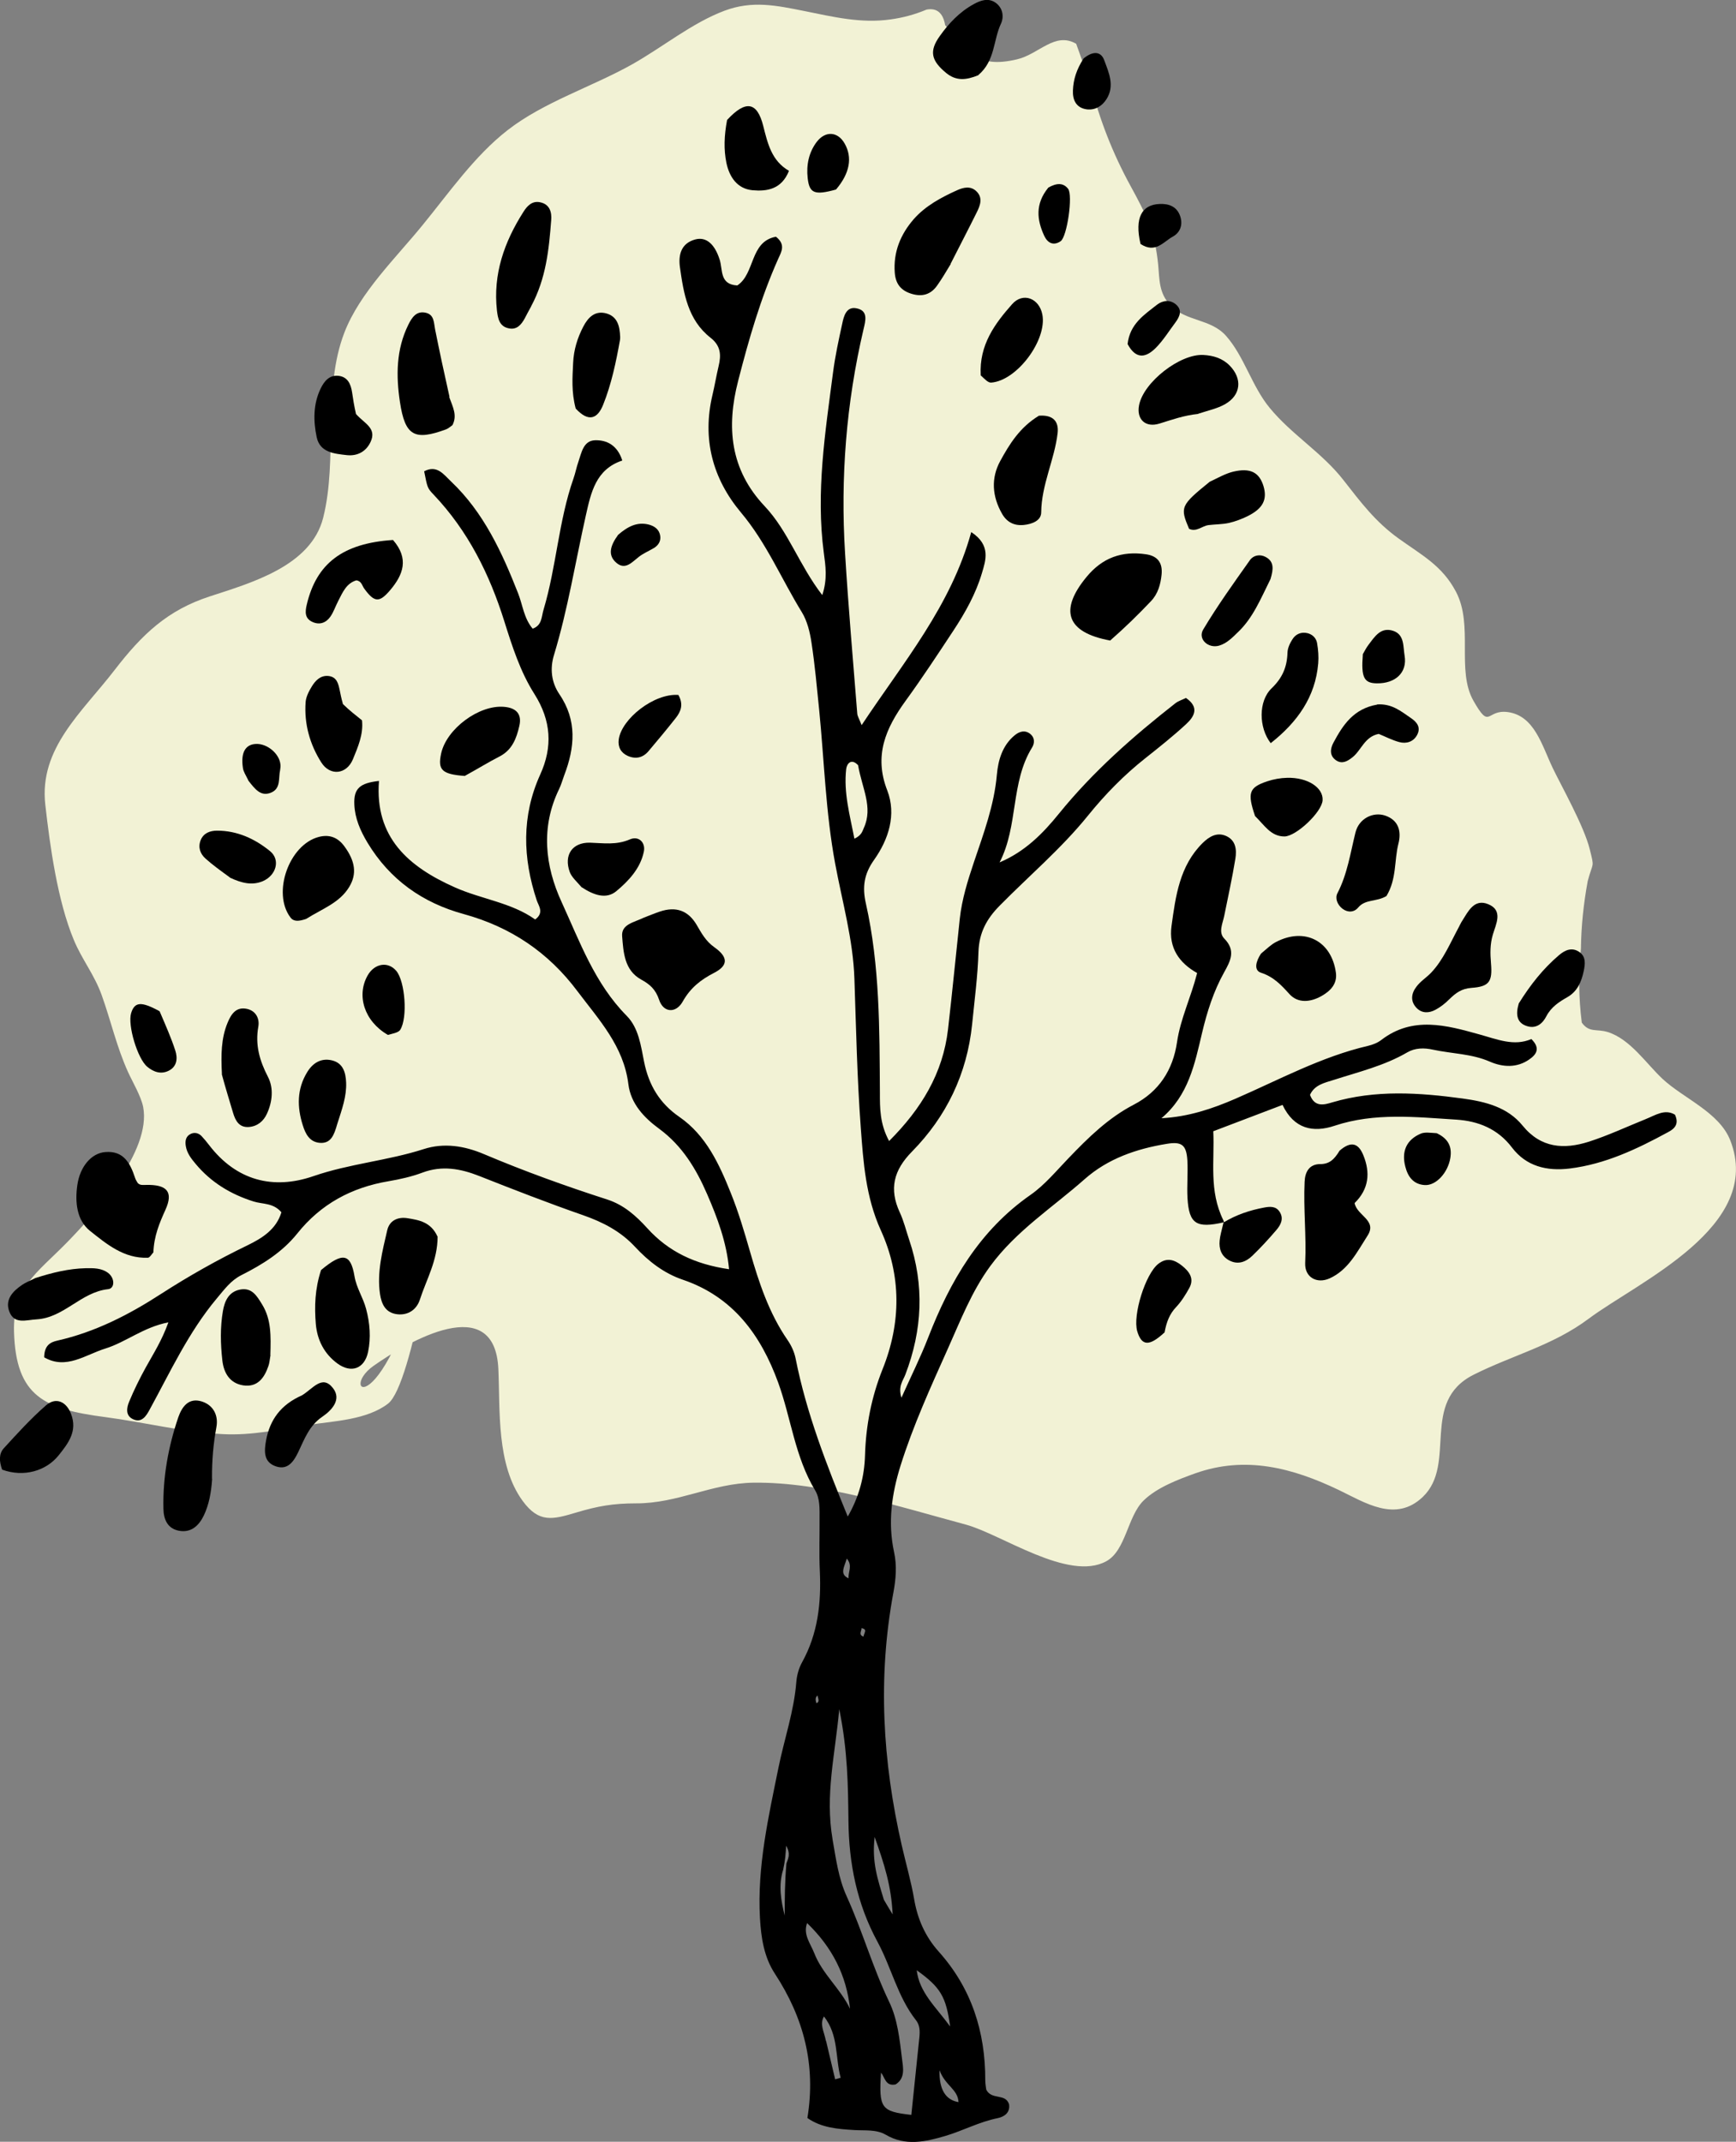 <?xml version="1.0" encoding="UTF-8"?>
<svg id="_レイヤー_2" data-name="レイヤー 2" xmlns="http://www.w3.org/2000/svg" viewBox="0 0 122.58 151.2">
  <rect x="0" y="0" width="122.58" height="151.2" fill="#808080" stroke="none"/>
  <defs>
    <style>
      .cls-1 {
        fill: #f2f2d5;
      }
    </style>
  </defs>
  <g id="_レイヤー_1-2" data-name="レイヤー 1">
    <g>
      <path class="cls-1" d="M30.9,85.45c.1-.44-1.74,12.29-3.5,13.64-1.48,1.14-3.8,1.23-5.54,1.49-2.07.32-4.07.78-6.17.66-2.76-.14-5.52-.84-8.26-1.2-4.3-.56-6.31-1.46-6.44-6.02-.09-3.13,1.58-4.11,3.73-6.3,2.01-2.06,5.98-6.46,5.39-9.57-.15-.76-.75-1.77-1.07-2.47-.81-1.79-1.2-3.59-1.86-5.43-.52-1.45-1.4-2.52-1.97-3.9-1.15-2.76-1.68-6.61-2.01-9.53-.46-3.99,2.59-6.53,4.9-9.53,1.95-2.53,3.73-4.21,6.69-5.18,2.93-.96,7.17-2.14,8.03-5.56,1.05-4.17-.07-9.01,1.5-13.08,1.09-2.82,3.65-5.28,5.52-7.58,1.85-2.26,3.67-4.89,6-6.7,2.55-1.99,5.97-3.06,8.8-4.65,2.12-1.19,4.22-2.92,6.51-3.78,1.97-.74,3.65-.38,5.65.02,2.04.41,3.99.89,6.09.59.88-.12,1.72-.35,2.53-.69.73-.14,1.17.23,1.32,1.1,1.66,1.83,2.19,3.09,5.07,2.41,1.55-.36,2.67-1.97,4.18-1.1.34.94.67,1.89,1.01,2.83.64,2.53,1.58,4.93,2.83,7.21,1.12,2.05,1.72,3.24,1.95,5.56.1,1.06.04,1.99.86,2.86,1.11,1.17,2.85.93,3.94,2.17,1.28,1.45,1.81,3.54,3.07,5.07,1.57,1.91,3.69,3.15,5.21,5.1,1.22,1.56,2.25,2.94,3.89,4.12s3.09,1.92,4.06,3.77c1.25,2.38.01,5.54,1.23,7.69,1.2,2.11.89.59,2.43.8,1.88.26,2.4,2.34,3.17,3.95.6,1.25,2.2,4.08,2.61,5.72.35,1.4.23.86-.14,2.26-.29,1.58-.46,3.16-.48,4.77-.18,1.74-.16,3.48.06,5.22.53.74,1.04.42,1.84.67,1.59.5,2.72,2.24,3.87,3.31,1.47,1.37,3.99,2.35,4.77,4.32,2.4,6.09-6.46,9.97-10,12.61-2.53,1.89-5.35,2.56-8.12,3.95-3.81,1.92-1.15,6.28-3.58,8.62-1.92,1.84-4.08.41-5.93-.48-3.28-1.57-6.59-2.44-10.14-1.18-1.2.43-2.71,1-3.65,1.92-1.14,1.11-1.25,3.54-2.64,4.29-2.66,1.45-7.4-1.91-9.91-2.59-4.65-1.25-10.14-3.02-14.99-2.96-2.93.04-5.35,1.47-8.3,1.46-1.6,0-2.7.19-4.23.65-1.65.49-2.62.76-3.78-.83-1.86-2.55-1.58-6.4-1.71-9.29-.24-5.54-6.37-1.96-8.81-.24-2.7,1.9,1.05,4.7,4.5-11.01Z"/>
      <g>
        <path d="M107.24,70.84c.84-1.35,1.73-2.46,2.83-3.4.44-.38.95-.6,1.48-.21.44.33.38.83.28,1.31-.16.76-.44,1.44-1.15,1.85-.6.34-1.15.7-1.49,1.35-.26.51-.7.89-1.33.71-.74-.21-.86-.79-.62-1.61Z"/>
        <g>
          <path d="M86.41,86.29c-1.94.44-2.45.11-2.56-1.7-.05-.89.04-1.79-.01-2.68-.07-1.08-.39-1.34-1.46-1.16-2.13.35-4.15,1.04-5.79,2.49-2.26,2-4.83,3.64-6.66,6.13-1.33,1.81-2.11,3.86-3.01,5.86-1.21,2.7-2.44,5.4-3.33,8.23-.63,2.01-.91,4.03-.46,6.11.21.96.13,1.91-.05,2.87-1.11,5.98-.76,11.92.59,17.82.29,1.28.66,2.54.88,3.82.24,1.41.79,2.64,1.73,3.69,2.32,2.59,3.3,5.66,3.29,9.09,0,.27.06.54.07.66.39.76,1.35.23,1.61,1.03.09.58-.32.88-.8.98-1.3.26-2.46.89-3.71,1.26-1.4.41-2.8.73-4.2-.09-.67-.39-1.47-.28-2.23-.33-1.16-.07-2.32-.16-3.3-.85.62-3.76-.27-7.09-2.29-10.18-.77-1.17-.98-2.54-1.06-3.94-.2-3.63.6-7.12,1.31-10.62.41-2.02,1.1-3.98,1.26-6.06.04-.47.18-.97.41-1.38,1.11-2.01,1.35-4.16,1.25-6.4-.06-1.24-.01-2.48-.02-3.72,0-.69.04-1.43-.32-2.02-1.42-2.35-1.69-5.08-2.6-7.59-1.22-3.35-3.18-6.06-6.74-7.27-1.33-.45-2.42-1.3-3.37-2.32-1.01-1.09-2.26-1.74-3.66-2.23-2.47-.86-4.91-1.81-7.34-2.77-1.32-.52-2.62-.76-4.01-.24-.77.29-1.59.47-2.4.61-2.61.44-4.78,1.61-6.44,3.69-1.06,1.32-2.46,2.19-3.95,2.94-.75.38-1.19,1-1.73,1.64-2.01,2.4-3.29,5.2-4.77,7.9-.23.42-.54.89-1.12.64-.58-.25-.48-.82-.3-1.25.34-.82.74-1.63,1.17-2.41.53-.96,1.13-1.88,1.6-3.19-1.78.35-3,1.4-4.45,1.85-1.4.43-2.77,1.52-4.32.62.01-.85.44-1.07.93-1.18,2.66-.6,5.04-1.82,7.31-3.29,1.97-1.27,4.01-2.42,6.12-3.44,1.05-.51,2.03-1.13,2.39-2.33-.58-.68-1.33-.56-1.96-.76-1.62-.51-3.01-1.35-4.1-2.66-.31-.37-.61-.75-.69-1.25-.06-.36-.01-.7.36-.87.27-.12.55-.05.75.16.19.2.36.41.53.63,1.93,2.52,4.53,3.18,7.37,2.2,2.55-.88,5.24-1.09,7.79-1.91,1.42-.46,2.87-.23,4.24.35,2.86,1.21,5.77,2.26,8.72,3.21,1.17.38,2.03,1.15,2.82,2.02,1.5,1.66,3.37,2.55,5.78,2.9-.18-1.93-.83-3.64-1.55-5.3-.77-1.78-1.76-3.42-3.38-4.61-1.08-.79-2.01-1.78-2.18-3.15-.33-2.69-2.08-4.55-3.6-6.57-2.05-2.74-4.71-4.53-8.02-5.44-2.9-.79-5.22-2.42-6.8-5.04-.51-.85-.89-1.72-.93-2.7-.05-1.12.38-1.51,1.74-1.66-.31,3.99,2.09,6.06,5.35,7.51,1.88.84,3.99,1.07,5.68,2.27.65-.48.24-.96.11-1.35-.99-2.99-1.08-5.95.24-8.87.9-1.97.78-3.82-.4-5.69-1-1.57-1.57-3.36-2.13-5.14-1.04-3.32-2.56-6.38-4.99-8.94-.46-.48-.44-.51-.67-1.65.91-.48,1.38.23,1.9.72,2.31,2.19,3.6,5.01,4.74,7.91.32.82.4,1.74,1.02,2.48.67-.23.62-.85.77-1.34.91-3.04,1.06-6.25,2.11-9.25.14-.39.21-.8.35-1.19.22-.64.35-1.49,1.17-1.52.83-.03,1.59.35,1.93,1.43-1.87.62-2.21,2.26-2.57,3.86-.74,3.29-1.27,6.63-2.25,9.86-.3.97-.19,1.94.38,2.78,1.26,1.85,1.09,3.76.34,5.72-.12.32-.21.66-.36.97-1.31,2.69-1,5.43.18,7.99,1.28,2.79,2.34,5.75,4.59,8.02.85.86,1,2.11,1.23,3.25.33,1.64,1.09,2.92,2.48,3.88,1.9,1.31,2.83,3.35,3.65,5.4.54,1.34.95,2.73,1.35,4.12.63,2.19,1.34,4.34,2.65,6.24.27.39.48.85.57,1.31.76,3.84,2.17,7.46,3.68,11.15.79-1.37,1.18-2.82,1.22-4.34.06-2.09.46-4.11,1.23-6.04,1.33-3.3,1.34-6.64-.12-9.84-1.06-2.34-1.23-4.78-1.41-7.23-.26-3.5-.33-7.01-.45-10.51-.09-2.77-.86-5.44-1.36-8.14-.67-3.6-.77-7.25-1.13-10.87-.16-1.57-.3-3.15-.54-4.72-.11-.74-.3-1.53-.68-2.15-1.44-2.34-2.5-4.9-4.3-7.04-2.01-2.4-2.75-5.2-2.01-8.31.16-.67.27-1.35.43-2.02.19-.79.16-1.44-.57-2.01-1.6-1.25-1.9-3.13-2.16-4.98-.12-.87.08-1.69,1.09-1.96.76-.2,1.36.32,1.71,1.41.24.72-.02,1.77,1.25,1.84,1.27-.83.87-3.1,2.73-3.44.71.56.38,1.07.16,1.56-1.24,2.78-2.08,5.69-2.83,8.62-.84,3.26-.57,6.26,1.88,8.85,1.66,1.76,2.42,4.14,4.06,6.27.38-1.13.23-2.09.11-2.98-.57-4.29.1-8.5.65-12.73.15-1.16.4-2.31.65-3.45.11-.54.29-1.22.99-1.09.88.16.65.9.51,1.5-1.22,5.2-1.63,10.47-1.3,15.79.23,3.77.56,7.54.86,11.31.01.19.13.37.31.83,2.95-4.45,6.3-8.4,7.74-13.63,1.41.93,1.02,2,.75,2.91-.43,1.45-1.18,2.79-2.02,4.06-1.1,1.67-2.2,3.34-3.37,4.95-1.4,1.93-2.25,3.86-1.29,6.32.66,1.71.09,3.46-.93,4.9-.72,1.01-.84,1.93-.58,3.08.99,4.4.96,8.88.99,13.36,0,1.09-.01,2.19.65,3.41,2.28-2.28,3.8-4.78,4.16-7.89.3-2.6.55-5.2.83-7.8.15-1.38.56-2.69,1-4,.68-2.02,1.43-4.01,1.62-6.18.09-1.02.39-2.05,1.24-2.76.33-.28.74-.42,1.13-.1.31.26.3.64.12.94-1.54,2.48-.96,5.53-2.3,8.12,1.79-.76,3.05-2.03,4.19-3.44,2.4-2.96,5.24-5.46,8.23-7.8.21-.16.48-.24.74-.37.98.67.58,1.33,0,1.86-.91.84-1.88,1.61-2.85,2.38-1.52,1.2-2.86,2.57-4.08,4.08-1.87,2.31-4.14,4.23-6.22,6.34-.93.94-1.45,1.91-1.5,3.25-.05,1.72-.28,3.43-.45,5.14-.36,3.49-1.81,6.5-4.25,8.98-1.29,1.31-1.62,2.63-.86,4.28.29.62.45,1.3.67,1.95,1.08,3.2.93,6.36-.27,9.5-.16.43-.53.82-.28,1.64.7-1.56,1.36-2.88,1.89-4.25,1.55-3.99,3.62-7.56,7.24-10.08,1-.7,1.81-1.69,2.67-2.58,1.39-1.45,2.8-2.84,4.61-3.78,1.77-.92,2.76-2.44,3.05-4.41.24-1.65.98-3.15,1.42-4.88-1.26-.71-2.02-1.77-1.81-3.31.29-2.12.57-4.26,2.2-5.87.46-.45,1.01-.79,1.67-.49.68.31.74.98.64,1.6-.22,1.36-.52,2.7-.79,4.05-.11.53-.42,1.14,0,1.58.84.85.45,1.58-.01,2.4-.74,1.33-1.2,2.78-1.55,4.26-.52,2.2-.96,4.42-2.87,6.03,1.91-.1,3.59-.67,5.21-1.37,3.09-1.34,6.07-2.97,9.38-3.74.33-.08.67-.21.94-.42,2.22-1.7,4.61-1.03,6.91-.39,1.27.35,2.45.86,3.68.33.68.67.33,1.11-.15,1.44-.87.61-1.87.55-2.77.16-1.3-.57-2.69-.56-4.03-.85-.62-.14-1.26-.13-1.81.19-1.63.95-3.44,1.38-5.21,1.95-.63.2-1.34.34-1.66,1.05.33.91,1.03.69,1.57.53,3.05-.9,6.13-.69,9.22-.27,1.61.22,3.16.61,4.22,1.91,1.3,1.6,2.93,1.69,4.67,1.14,1.37-.44,2.69-1.06,4.03-1.6.68-.27,1.34-.74,2.06-.31.32.69-.06,1.01-.5,1.24-2.19,1.19-4.42,2.25-6.93,2.56-1.63.2-3.07-.16-4.07-1.47-1.01-1.34-2.4-1.88-3.93-1.98-2.87-.18-5.77-.51-8.6.43-1.52.51-2.87.23-3.68-1.47-1.64.62-3.23,1.23-4.89,1.86.1,2.11-.32,4.19.71,6.28.05.15.05.14.05.14ZM55.28,132.05c-.31,1.06-.14,2.12.13,3.18,0-1.16,0-2.32.12-3.68.11-.33.32-.65-.02-1.25-.04.65-.07,1.05-.22,1.74ZM58.79,129.87c.24,1.35.41,2.71.99,3.99,1.11,2.44,1.84,5.03,3,7.45.6,1.24.74,2.64.91,4.01.08.65.25,1.39-.45,1.83-.72.15-.75-.49-1.03-.83-.16,2.51,0,2.74,2.14,2.98.19-1.83.38-3.67.57-5.5.04-.42.03-.84-.24-1.18-1.3-1.65-1.74-3.73-2.72-5.54-1.45-2.67-2.02-5.52-2.05-8.53-.03-2.48-.05-4.96-.65-7.89-.3,3.28-1.01,6.03-.47,9.2ZM60.59,54.02c-.47-.5-.79-.13-.84.27-.19,1.67.26,3.25.58,4.92.52-.25.56-.53.67-.77.66-1.46-.13-2.79-.41-4.42ZM56.99,135.76c-.3.81.24,1.44.5,2.11.57,1.48,1.85,2.51,2.53,3.94-.25-2.35-1.24-4.32-3.03-6.05ZM64.73,139.09c.19,1.58,1.33,2.56,2.36,3.97-.29-2.1-.66-2.75-2.36-3.97ZM62.41,134.11c.13.22.26.45.62,1.04-.1-2.03-.58-3.52-1.27-5.47-.21,1.77.21,2.97.65,4.43ZM58.33,144.08c.21.9.43,1.8.64,2.71.13-.04.26-.07.39-.11-.39-1.41-.13-2.99-1.18-4.33-.32.58,0,1.01.14,1.74ZM67.68,148.4c-.04-.91-.94-1.16-1.34-2.25q-.05,2.01,1.34,2.25ZM59.92,111.42c-.05-.44.31-.9-.13-1.39-.17.59-.53,1.11.13,1.39ZM60.83,114.94c.02.2-.24.46.14.6.04-.26.31-.53-.14-.6ZM57.72,119.69c-.17.16-.14.35-.07.55.24-.1.13-.3.07-.55Z"/>
          <path d="M94.59,81.23c.8-.69,1.32-.54,1.67.31.52,1.26.39,2.41-.61,3.39.15.88,1.61,1.21.92,2.29-.74,1.15-1.36,2.43-2.69,3.03-.9.4-1.76-.08-1.72-1.08.09-1.92-.13-3.83-.04-5.75.03-.69.33-1.24,1.1-1.24.66,0,1-.34,1.37-.95Z"/>
          <path d="M10.82,88.42c-.17.21-.27.37-.38.37-1.68.07-2.92-.97-4.09-1.9-.94-.76-1.06-2.03-.89-3.23.19-1.31.99-2.25,1.97-2.33,1.31-.11,1.77.8,2.11,1.83.04.13.12.24.18.35.17.18.36.14.57.14,1.5-.04,1.97.48,1.39,1.76-.43.95-.81,1.86-.85,3.02Z"/>
          <path d="M45.49,64.77c.47-.18.78-.31,1.11-.42q1.7-.57,2.59.94c.34.58.64,1.15,1.25,1.58.99.7.99,1.29-.02,1.81-.95.49-1.67,1.06-2.21,2.02-.48.86-1.37.8-1.67-.12-.25-.74-.65-1.09-1.27-1.43-1.18-.65-1.25-1.91-1.34-3.05-.07-.86.82-.97,1.56-1.33Z"/>
          <path d="M78.4,45.22c-3.11-.57-3.62-2.14-1.68-4.49,1.12-1.36,2.5-1.85,4.2-1.6.83.12,1.18.61,1.1,1.43-.07.7-.26,1.37-.75,1.88-.89.94-1.81,1.84-2.87,2.77Z"/>
          <path d="M67.13,18.64c-.36.6-.64,1.07-.96,1.52-.45.64-1.06.81-1.81.58-.75-.23-1.12-.7-1.18-1.49-.11-1.46.41-2.71,1.34-3.78.83-.94,1.93-1.53,3.06-2.04.45-.2.94-.32,1.35.06.5.47.28,1.02.03,1.52-.58,1.17-1.18,2.32-1.84,3.62Z"/>
          <path d="M14.98,104.4c-.07,1.01-.23,1.82-.58,2.57-.35.73-.9,1.26-1.78,1.09-.81-.16-1.07-.83-1.08-1.55-.05-2.21.34-4.37,1.05-6.46.26-.74.73-1.41,1.67-1.11.83.27,1.17,1.01,1.02,1.81-.21,1.15-.32,2.3-.31,3.65Z"/>
          <path d="M31.72,28.03c.26.72.58,1.29.23,1.98-.12.08-.27.23-.45.3-2.23.82-2.9.47-3.26-1.93-.28-1.85-.27-3.71.59-5.45.25-.51.57-1.01,1.24-.85.59.14.56.69.65,1.16.31,1.55.64,3.09,1.02,4.78Z"/>
          <path d="M84.61,29.22c-1.05.11-1.88.42-2.73.68-1.01.32-1.64-.31-1.45-1.29.31-1.63,2.9-3.65,4.55-3.55.7.04,1.34.23,1.85.75.91.93.8,2.09-.34,2.73-.53.3-1.15.43-1.89.67Z"/>
          <path d="M73.33,29.35c1.04-.09,1.44.41,1.35,1.22-.22,1.89-1.14,3.64-1.16,5.6,0,.59-.65.83-1.23.89-.69.07-1.21-.21-1.54-.8-.69-1.21-.79-2.5-.12-3.72.65-1.19,1.38-2.37,2.71-3.18Z"/>
          <path d="M22.67,89.66c1.53-1.28,2.09-1.17,2.36.43.14.84.61,1.51.82,2.31.27,1.01.35,2.03.14,3.04-.25,1.18-1.18,1.53-2.16.82-.93-.68-1.43-1.65-1.53-2.79-.1-1.23-.07-2.46.37-3.81Z"/>
          <path d="M103.05,65.36c.11-.19.13-.26.17-.31.44-.69.86-1.63,1.86-1.22,1.08.44.55,1.4.33,2.15-.2.68-.19,1.33-.13,2.03.11,1.29-.12,1.64-1.38,1.73-.71.05-1.12.37-1.57.81-.29.29-.62.55-.98.74-.45.24-.95.26-1.33-.14-.46-.48-.36-1.04,0-1.5.28-.38.71-.64,1.04-.99.86-.91,1.33-2.07,1.99-3.29Z"/>
          <path d="M37.51,21.62c-.21.37-.33.62-.46.86-.24.44-.56.82-1.12.7-.67-.13-.77-.69-.84-1.25-.29-2.58.52-4.86,1.88-6.99.26-.41.61-.78,1.17-.66.69.14.83.72.78,1.27-.16,2.04-.35,4.09-1.42,6.08Z"/>
          <path d="M27.75,38.12c1.15,1.32.72,2.45-.19,3.53-.77.91-1.12.9-1.85-.11-.15-.21-.18-.52-.55-.57-.71.21-.97.86-1.28,1.46-.19.36-.32.77-.55,1.1-.3.43-.75.61-1.26.38-.56-.25-.53-.72-.41-1.22.68-2.9,2.53-4.34,6.09-4.57Z"/>
          <path d="M30.9,87.29c0,1.7-.79,3.03-1.25,4.45-.22.69-.81,1.13-1.6,1.04-.83-.1-1.11-.71-1.22-1.44-.22-1.53.17-3.01.51-4.48.16-.71.76-.97,1.44-.86.81.13,1.65.27,2.11,1.29Z"/>
          <path d="M21.59,64.88c-.48.16-.85.2-1.08-.11-1.31-1.73-.1-5.15,2.01-5.69.75-.19,1.34.04,1.8.67.77,1.05.89,1.95.34,2.86-.68,1.13-1.9,1.54-3.06,2.27Z"/>
          <path d="M15.67,75.83c-.07-1.35-.06-2.52.4-3.63.25-.6.59-1.14,1.36-.98.65.14.91.7.81,1.26-.23,1.29.09,2.4.68,3.54.41.79.32,1.75-.07,2.6-.24.53-.67.89-1.27.94-.68.05-.95-.42-1.12-.99-.25-.85-.52-1.7-.8-2.74Z"/>
          <path d="M97.89,63.26c-.7.42-1.48.2-1.99.81-.28.34-.73.37-1.11.08-.36-.28-.54-.74-.35-1.1.7-1.35.91-2.83,1.27-4.28.25-1,1.25-1.47,2.08-1.2.99.33,1.17,1.14.95,2-.3,1.19-.11,2.48-.85,3.7Z"/>
          <path d="M19.1,95.66c-.06.38-.08.59-.15.78-.29.85-.78,1.51-1.78,1.36-.95-.15-1.37-.88-1.47-1.76-.13-1.16-.16-2.33.04-3.49.12-.69.4-1.35,1.2-1.51.85-.17,1.2.45,1.57,1.05.65,1.06.62,2.22.58,3.57Z"/>
          <path d="M69.08,5.31c-.88.36-1.57.41-2.26-.15-1.06-.87-1.24-1.54-.45-2.63.64-.9,1.4-1.7,2.39-2.24.49-.27,1.04-.46,1.55-.09.52.38.59,1.01.36,1.49-.54,1.16-.4,2.6-1.59,3.61Z"/>
          <path d="M32.84,54.78c-1.65-.12-1.94-.43-1.69-1.59.38-1.74,2.68-3.45,4.45-3.29.83.07,1.27.49,1.07,1.35-.2.87-.5,1.69-1.39,2.15-.78.4-1.54.87-2.45,1.37Z"/>
          <path d="M24.2,49.69c.48.47.91.8,1.36,1.16.11,1-.29,1.89-.64,2.75-.45,1.08-1.61,1.2-2.23.23-.82-1.29-1.22-2.74-1.11-4.27.03-.38.24-.78.45-1.12.25-.4.6-.77,1.15-.72.61.06.71.55.81,1.02.06.27.1.53.22.94Z"/>
          <path d="M40.65,28.84c-.31-1.17-.23-2.2-.18-3.23.04-.9.3-1.76.72-2.56.34-.65.83-1.15,1.64-.92.79.23.93.93.96,1.65,0,.07,0,.14-.01.21-.28,1.56-.6,3.11-1.19,4.58-.39.98-1.02,1.27-1.94.27Z"/>
          <path d="M89.04,67.32c.42-.35.72-.65,1.08-.83,2.02-1.04,3.91-.06,4.21,2.19.1.78-.39,1.28-1.01,1.63-.77.44-1.66.54-2.27-.13-.59-.65-1.12-1.22-2.01-1.51-.52-.17-.37-.79,0-1.35Z"/>
          <path d="M51.34,8.47c1.31-1.42,2.12-1.29,2.55.41.32,1.26.59,2.47,1.82,3.18-.52,1.31-1.56,1.46-2.57,1.37-1.08-.1-1.64-.93-1.85-1.94-.19-.94-.16-1.9.05-3.02Z"/>
          <path d="M89.73,52.47c-.86-1.11-.88-2.98.06-3.88.77-.74,1.09-1.51,1.12-2.52.01-.32.17-.66.35-.94.23-.37.62-.54,1.07-.43.35.09.61.35.67.7.08.47.12.96.08,1.43-.2,2.37-1.47,4.15-3.35,5.63Z"/>
          <path d="M2.45,90.24c1.27-.41,2.41-.68,3.59-.71.55-.01,1.12-.02,1.59.33.5.38.48,1.1,0,1.15-1.92.21-3.1,2.01-5.04,2.13-.76.04-1.59.38-1.94-.57-.31-.84.27-1.43.92-1.87.23-.15.48-.26.88-.45Z"/>
          <path d="M69.25,26.49c-.12-2.14,1-3.64,2.21-5.01.77-.88,1.92-.42,2.14.72.35,1.79-1.78,4.67-3.61,4.81-.22.02-.46-.25-.75-.52Z"/>
          <path d="M85.42,34.01c.63-.3,1.12-.58,1.65-.71,1.21-.29,1.84.04,2.14,1,.29.95-.02,1.59-1.1,2.13-.43.21-.89.39-1.35.49-.46.1-.95.09-1.43.15-.46.06-.85.51-1.37.26-.65-1.53-.6-1.65,1.47-3.33Z"/>
          <path d="M.15,103.75c-.22-.62-.22-1.13.11-1.5.96-1.05,1.92-2.11,2.99-3.04.69-.6,1.43-.27,1.76.59.48,1.22-.18,2.08-.87,2.94-.88,1.1-2.46,1.57-3.99,1.01Z"/>
          <path d="M88.62,57.61c-.56-1.65-.42-2.02.85-2.45.45-.15.94-.24,1.41-.25,1.45-.04,2.56.69,2.51,1.58-.04.83-1.86,2.55-2.69,2.56-.97,0-1.4-.78-2.09-1.45Z"/>
          <path d="M25.15,29.24c.57.65,1.47.98,1.02,1.95-.32.7-.95,1.02-1.68.94-.88-.1-1.9-.18-2.13-1.27-.24-1.15-.25-2.33.28-3.43.25-.51.6-.96,1.25-.9.66.07.88.58.97,1.16.07.47.14.95.28,1.55Z"/>
          <path d="M41.08,62.65c-.37-.43-.71-.72-.85-1.09-.43-1.19.17-2.1,1.43-2.07.95.03,1.86.18,2.81-.23.64-.28,1.13.23.99.87-.24,1.17-1.07,2.06-1.95,2.79-.7.57-1.56.29-2.43-.28Z"/>
          <path d="M23.81,79.36c-.22.77-.44,1.38-1.23,1.32-.72-.06-1.01-.63-1.2-1.24-.41-1.29-.42-2.56.31-3.75.38-.63.96-1.01,1.72-.84.81.18,1,.85,1.03,1.57.04.98-.29,1.88-.63,2.94Z"/>
          <path d="M21.31,98.51c.78-.46,1.43-1.49,2.19-.53.65.81-.07,1.58-.75,2.04-.92.63-1.25,1.57-1.69,2.49-.3.62-.71,1.28-1.54,1.02-.93-.29-.87-1.09-.73-1.86.27-1.44,1.03-2.5,2.52-3.16Z"/>
          <path d="M89.71,40.88c-.7,1.41-1.24,2.75-2.31,3.76-.39.38-.78.78-1.32.94-.77.22-1.52-.47-1.12-1.14,1.01-1.69,2.16-3.29,3.3-4.9.24-.34.7-.44,1.11-.22.61.33.55.87.34,1.56Z"/>
          <path d="M82.22,94.07c-1.09,1.01-1.61.94-1.92-.09-.33-1.14.58-4.05,1.49-4.76.61-.47,1.14-.29,1.67.13.52.42.89.91.51,1.59-.26.47-.56.95-.93,1.34-.45.48-.67,1.02-.81,1.79Z"/>
          <path d="M16.24,61.95c-.67-.49-1.23-.89-1.73-1.34-.38-.34-.54-.8-.34-1.3.2-.5.66-.67,1.16-.67,1.42,0,2.66.57,3.73,1.44.76.61.45,1.72-.51,2.13-.75.31-1.47.14-2.31-.25Z"/>
          <path d="M97.24,49.73c1.05-.07,1.69.49,2.37.95.44.29.74.67.45,1.21-.26.48-.75.63-1.25.5-.52-.14-1.01-.4-1.46-.58-1,.2-1.22,1.15-1.85,1.65-.34.27-.71.49-1.12.24-.51-.32-.47-.82-.22-1.28.66-1.23,1.41-2.39,3.09-2.68Z"/>
          <path d="M27.39,73.06c-1.68-.97-2.23-2.79-1.43-4.2.49-.86,1.45-1.01,2.03-.31.61.74.81,3.29.27,4.15-.12.19-.46.25-.87.36Z"/>
          <path d="M47.9,49.06c.38.67.17,1.17-.17,1.61-.63.8-1.28,1.58-1.94,2.36-.4.47-.91.58-1.47.33-.48-.22-.7-.62-.63-1.16.2-1.46,2.5-3.27,4.21-3.14Z"/>
          <path d="M86.4,86.3c.88-.54,1.84-.86,2.85-1.05.42-.08.84-.11,1.1.29.32.48.09.93-.23,1.3-.53.62-1.08,1.22-1.67,1.79-.46.45-1.03.69-1.67.34-.53-.29-.72-.8-.66-1.39.03-.34.13-.67.24-1.14.04-.15.03-.14.03-.14Z"/>
          <path d="M11.27,71.39c.43,1.01.82,1.88,1.11,2.78.17.53.13,1.12-.47,1.42-.55.27-1.06.09-1.51-.28-.69-.57-1.4-2.94-1.14-3.79.24-.79.7-.85,2.01-.13Z"/>
          <path d="M59.03,13.38c-1.52.42-1.88.27-2-.81-.1-.91.07-1.79.63-2.54.62-.82,1.51-.75,1.99.12.54.96.37,2.07-.62,3.23Z"/>
          <path d="M101.45,80c.85.4,1.08.99.96,1.74-.17,1.05-1.01,1.97-1.81,1.92-.8-.05-1.19-.59-1.37-1.3-.28-1.08.08-1.9,1.09-2.33.29-.12.66-.06,1.14-.03Z"/>
          <path d="M96.22,46.2c.17-.31.27-.49.39-.65.45-.59.88-1.32,1.78-1.01.79.27.68,1.12.79,1.75.2,1.18-.64,1.97-1.96,1.95-.9-.01-1.12-.4-.99-2.03Z"/>
          <path d="M76.52,4.12c.64-.52,1.21-.52,1.45.13.32.87.76,1.81.16,2.75-.31.49-.8.79-1.39.72-.75-.1-1.01-.66-.98-1.34.03-.76.25-1.48.76-2.26Z"/>
          <path d="M79.62,24.29c.16-1.43,1.18-2.07,2.08-2.78.39-.3.91-.38,1.33-.02.47.4.28.85-.03,1.27-.45.6-.85,1.25-1.37,1.78-.65.66-1.38.92-2.01-.25Z"/>
          <path d="M80.53,17.21c-.42-1.82.08-2.76,1.35-2.81.66-.03,1.23.18,1.46.88.19.59,0,1.13-.52,1.42-.67.36-1.23,1.22-2.29.52Z"/>
          <path d="M17.53,55.08c-.19-.38-.35-.62-.38-.88-.16-1.07.18-1.65.92-1.68.78-.04,1.64.66,1.73,1.43.02.13,0,.28-.02.41-.13.57.07,1.31-.65,1.6-.72.29-1.12-.25-1.6-.86Z"/>
          <path d="M74.01,13.25c.58-.33,1.06-.37,1.41.08.35.45-.07,3.39-.53,3.7-.52.35-.93.11-1.16-.39-.51-1.11-.65-2.23.28-3.38Z"/>
          <path d="M43.63,37.77c.7-.61,1.36-.94,2.17-.74.43.11.76.36.82.81.05.36-.13.66-.45.85-.35.21-.74.37-1.06.62-.49.38-.96.96-1.59.42-.64-.55-.41-1.23.11-1.95Z"/>
        </g>
      </g>
    </g>
  </g>
</svg>